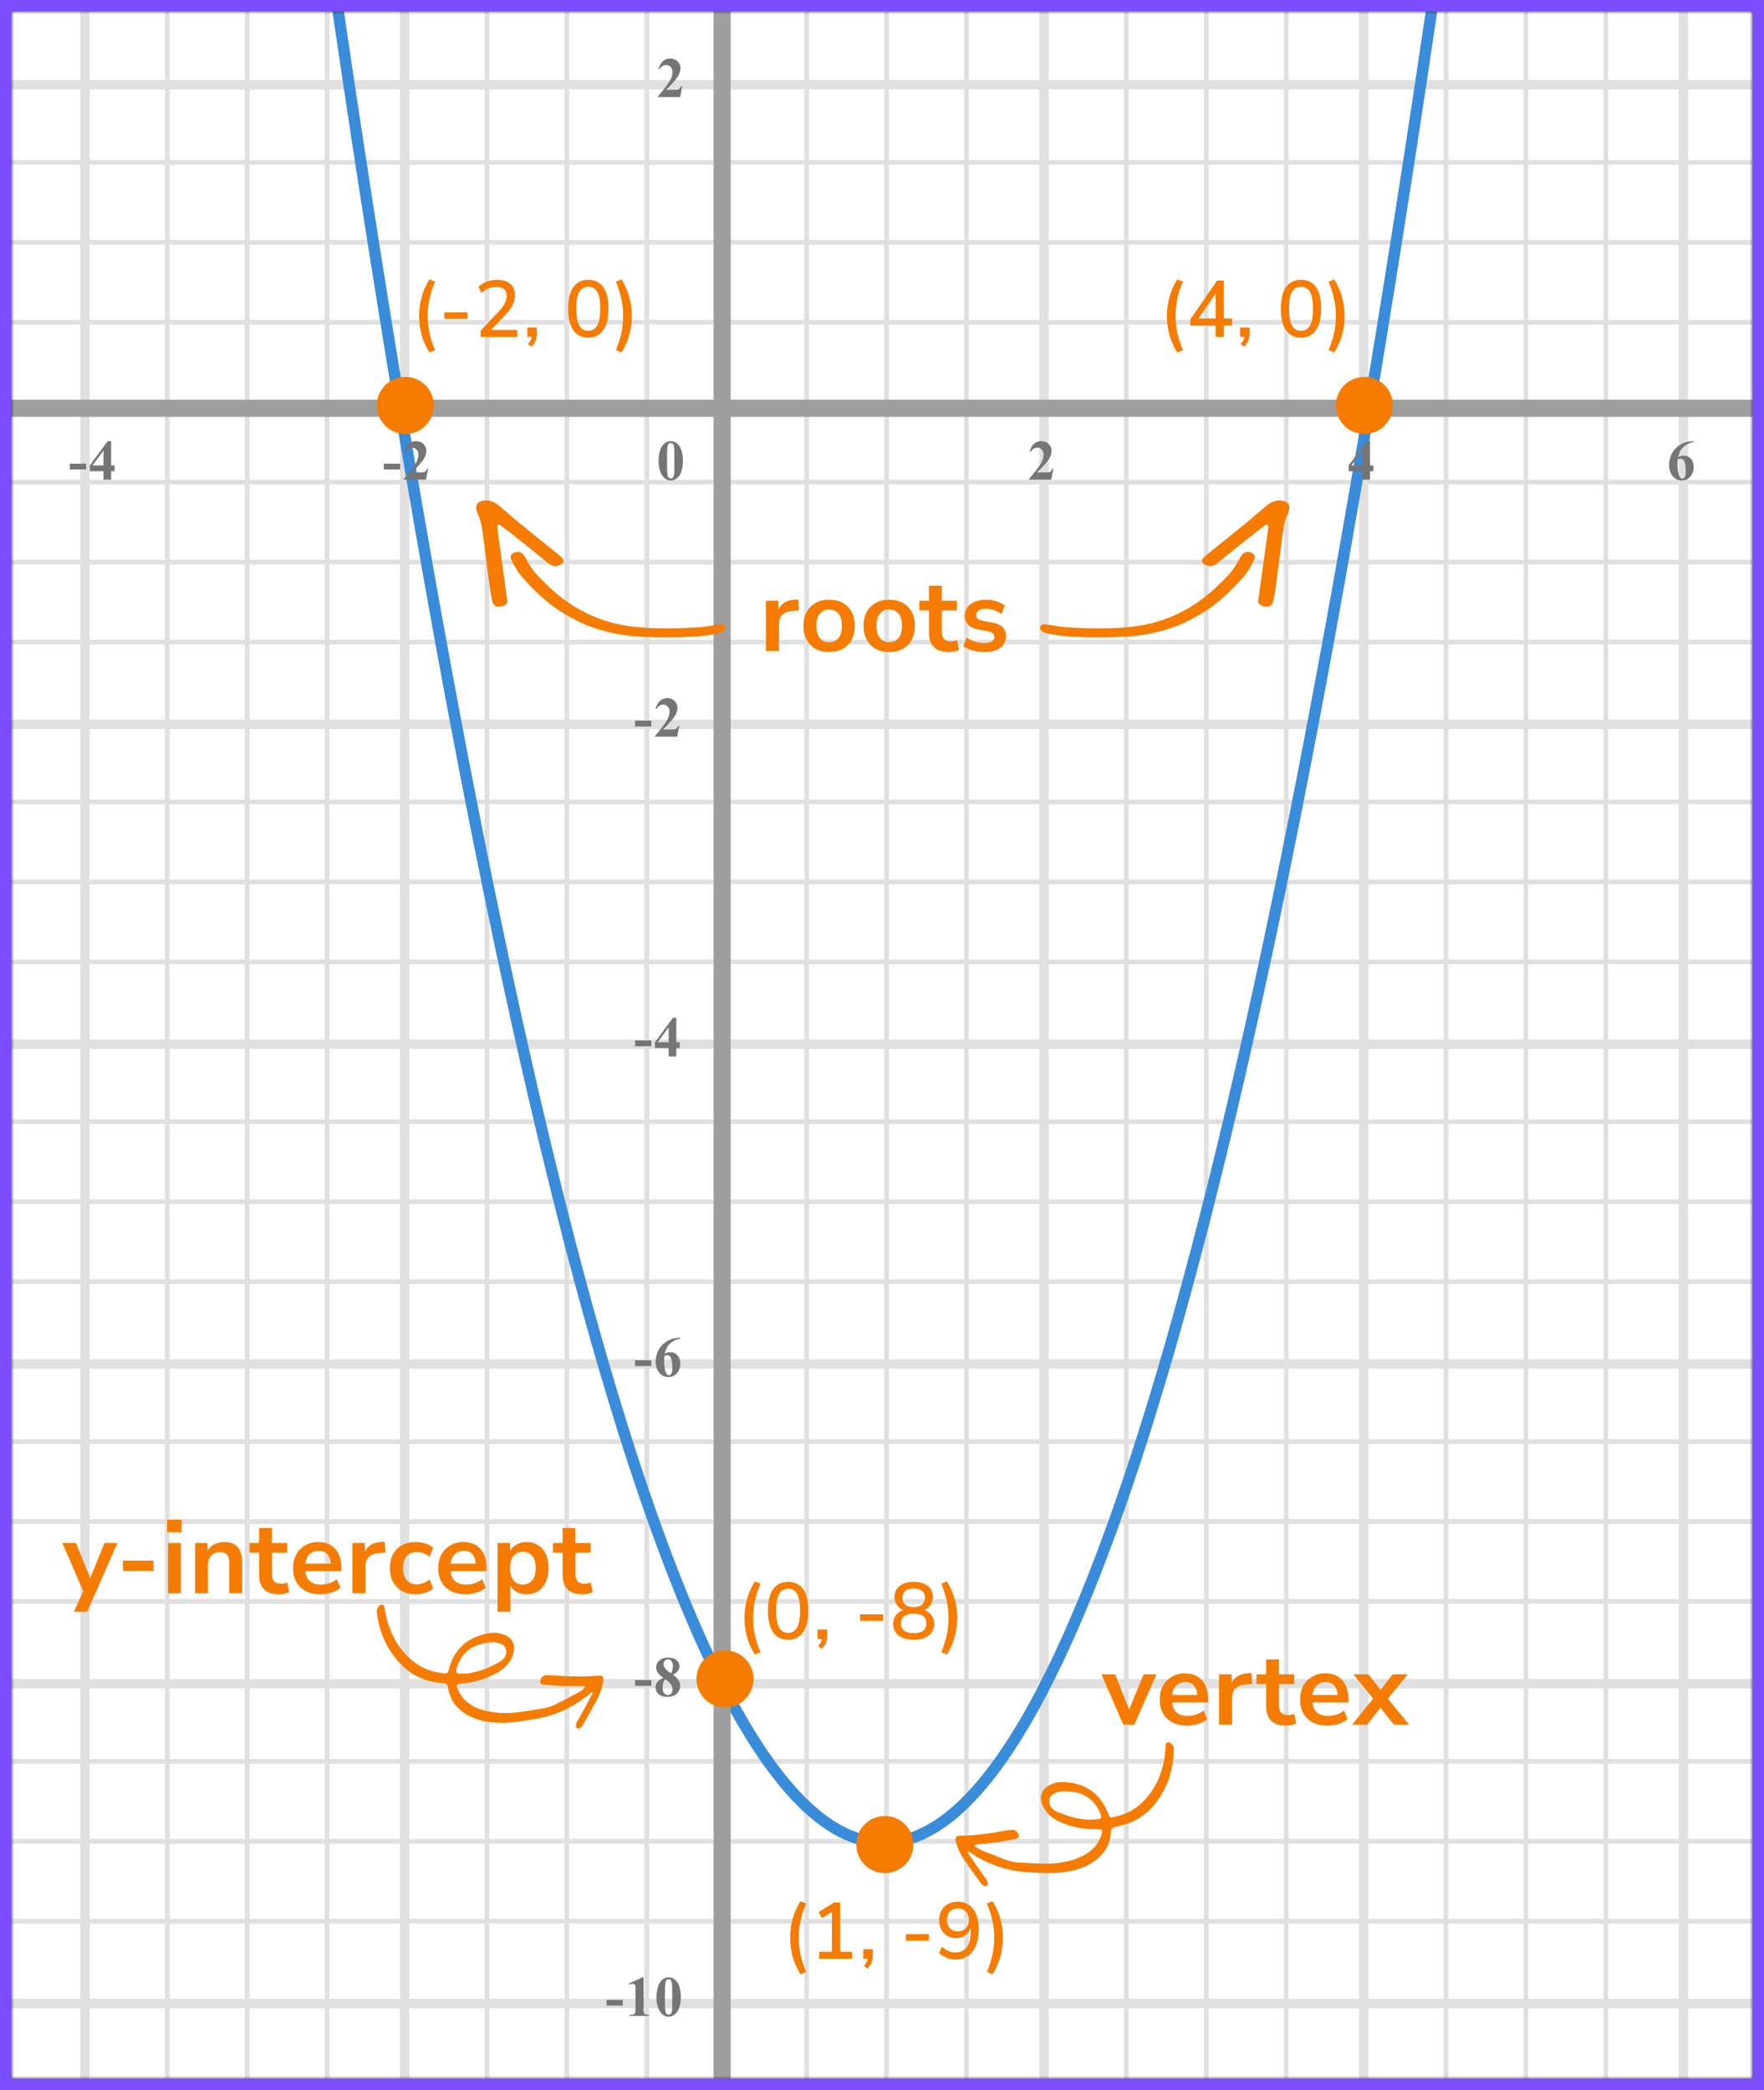 <?xml version="1.0" encoding="UTF-8"?> <svg xmlns="http://www.w3.org/2000/svg" width="309" height="366" viewBox="0 0 309 366" fill="none"><rect x="0" y="0" width="309" height="366" fill="#333333" stroke="none"/><mask id="mask0" maskUnits="userSpaceOnUse" x="2" y="2" width="305" height="362"><rect x="2" y="2" width="305" height="362" fill="#C4C4C4"></rect></mask><g mask="url(#mask0)"><mask id="mask1" maskUnits="userSpaceOnUse" x="-122" y="-119" width="500" height="494"><rect x="-122" y="-119" width="500" height="493.421" fill="white"></rect></mask><g mask="url(#mask1)"><rect x="-122" y="-119" width="501.645" height="493.421" fill="white"></rect><line x1="14.888" y1="374.421" x2="14.888" y2="-119" stroke="#E0E0E0" stroke-width="1.645"></line><line x1="29.299" y1="374.421" x2="29.299" y2="-119" stroke="#E0E0E0" stroke-width="0.822"></line><line x1="43.299" y1="374.421" x2="43.299" y2="-119" stroke="#E0E0E0" stroke-width="0.822"></line><line x1="57.299" y1="374.421" x2="57.299" y2="-119" stroke="#E0E0E0" stroke-width="0.822"></line><line x1="70.888" y1="374.421" x2="70.888" y2="-119" stroke="#E0E0E0" stroke-width="1.645"></line><line x1="85.299" y1="374.421" x2="85.299" y2="-119" stroke="#E0E0E0" stroke-width="0.822"></line><line x1="99.299" y1="374.421" x2="99.299" y2="-119" stroke="#E0E0E0" stroke-width="0.822"></line><line x1="113.299" y1="374.421" x2="113.299" y2="-119" stroke="#E0E0E0" stroke-width="0.822"></line><line x1="126.888" y1="374.421" x2="126.888" y2="-119" stroke="#E0E0E0" stroke-width="1.645"></line><line x1="141.299" y1="374.421" x2="141.299" y2="-119" stroke="#E0E0E0" stroke-width="0.822"></line><line x1="155.299" y1="374.421" x2="155.299" y2="-119" stroke="#E0E0E0" stroke-width="0.822"></line><line x1="169.299" y1="374.421" x2="169.299" y2="-119" stroke="#E0E0E0" stroke-width="0.822"></line><line x1="182.888" y1="374.421" x2="182.888" y2="-119" stroke="#E0E0E0" stroke-width="1.645"></line><line x1="197.299" y1="374.421" x2="197.299" y2="-119" stroke="#E0E0E0" stroke-width="0.822"></line><line x1="211.299" y1="374.421" x2="211.299" y2="-119" stroke="#E0E0E0" stroke-width="0.822"></line><line x1="225.299" y1="374.421" x2="225.299" y2="-119" stroke="#E0E0E0" stroke-width="0.822"></line><line x1="238.888" y1="374.421" x2="238.888" y2="-119" stroke="#E0E0E0" stroke-width="1.645"></line><line x1="253.299" y1="374.421" x2="253.299" y2="-119" stroke="#E0E0E0" stroke-width="0.822"></line><line x1="267.299" y1="374.421" x2="267.299" y2="-119" stroke="#E0E0E0" stroke-width="0.822"></line><line x1="281.299" y1="374.421" x2="281.299" y2="-119" stroke="#E0E0E0" stroke-width="0.822"></line><line x1="294.888" y1="374.421" x2="294.888" y2="-119" stroke="#E0E0E0" stroke-width="1.645"></line><line x1="381.29" y1="350.841" x2="-131.868" y2="350.841" stroke="#E0E0E0" stroke-width="1.64"></line><line x1="381.29" y1="336.433" x2="-131.868" y2="336.433" stroke="#E0E0E0" stroke-width="0.822"></line><line x1="381.29" y1="322.433" x2="-131.868" y2="322.433" stroke="#E0E0E0" stroke-width="0.822"></line><line x1="381.29" y1="308.433" x2="-131.868" y2="308.433" stroke="#E0E0E0" stroke-width="0.822"></line><line x1="381.29" y1="294.844" x2="-131.868" y2="294.844" stroke="#E0E0E0" stroke-width="1.645"></line><line x1="381.29" y1="280.433" x2="-131.868" y2="280.433" stroke="#E0E0E0" stroke-width="0.822"></line><line x1="381.29" y1="266.433" x2="-131.868" y2="266.433" stroke="#E0E0E0" stroke-width="0.822"></line><line x1="381.29" y1="252.433" x2="-131.868" y2="252.433" stroke="#E0E0E0" stroke-width="0.822"></line><line x1="381.29" y1="238.844" x2="-131.868" y2="238.844" stroke="#E0E0E0" stroke-width="1.645"></line><line x1="381.29" y1="224.433" x2="-131.868" y2="224.433" stroke="#E0E0E0" stroke-width="0.822"></line><line x1="381.29" y1="210.433" x2="-131.868" y2="210.433" stroke="#E0E0E0" stroke-width="0.822"></line><line x1="381.29" y1="196.433" x2="-131.868" y2="196.433" stroke="#E0E0E0" stroke-width="0.822"></line><line x1="381.29" y1="182.844" x2="-131.868" y2="182.844" stroke="#E0E0E0" stroke-width="1.645"></line><line x1="381.29" y1="168.433" x2="-131.868" y2="168.433" stroke="#E0E0E0" stroke-width="0.822"></line><line x1="381.29" y1="154.433" x2="-131.868" y2="154.433" stroke="#E0E0E0" stroke-width="0.822"></line><line x1="381.29" y1="140.433" x2="-131.868" y2="140.433" stroke="#E0E0E0" stroke-width="0.822"></line><line x1="381.29" y1="126.844" x2="-131.868" y2="126.844" stroke="#E0E0E0" stroke-width="1.645"></line><line x1="381.29" y1="112.433" x2="-131.868" y2="112.433" stroke="#E0E0E0" stroke-width="0.822"></line><line x1="381.29" y1="98.433" x2="-131.868" y2="98.433" stroke="#E0E0E0" stroke-width="0.822"></line><line x1="381.29" y1="84.433" x2="-131.868" y2="84.433" stroke="#E0E0E0" stroke-width="0.822"></line><line x1="381.29" y1="70.844" x2="-131.868" y2="70.844" stroke="#E0E0E0" stroke-width="1.645"></line><line x1="381.29" y1="56.433" x2="-131.868" y2="56.433" stroke="#E0E0E0" stroke-width="0.822"></line><line x1="381.29" y1="42.433" x2="-131.868" y2="42.433" stroke="#E0E0E0" stroke-width="0.822"></line><line x1="381.29" y1="28.433" x2="-131.868" y2="28.433" stroke="#E0E0E0" stroke-width="0.822"></line><line x1="381.29" y1="14.844" x2="-131.868" y2="14.844" stroke="#E0E0E0" stroke-width="1.645"></line></g><path d="M58 -6.5C124 449 190.5 415.5 252 -6.5" stroke="#398CDA" stroke-width="2"></path><line x1="126.5" y1="-80" x2="126.5" y2="369" stroke="#9E9E9E" stroke-width="3"></line><line x1="-67" y1="71.5" x2="312" y2="71.5" stroke="#9E9E9E" stroke-width="3"></line></g><path d="M119.634 80.689C119.634 81.35 119.541 81.967 119.355 82.54C119.245 82.892 119.095 83.18 118.906 83.404C118.721 83.629 118.509 83.808 118.271 83.941C118.034 84.072 117.775 84.137 117.495 84.137C117.176 84.137 116.888 84.055 116.631 83.893C116.374 83.73 116.146 83.497 115.947 83.194C115.804 82.973 115.679 82.678 115.571 82.311C115.431 81.812 115.361 81.298 115.361 80.768C115.361 80.048 115.462 79.387 115.664 78.785C115.83 78.287 116.082 77.906 116.421 77.643C116.759 77.376 117.118 77.242 117.495 77.242C117.879 77.242 118.237 77.374 118.569 77.638C118.905 77.898 119.15 78.25 119.307 78.692C119.525 79.301 119.634 79.967 119.634 80.689ZM118.13 80.68C118.13 79.521 118.123 78.845 118.11 78.653C118.078 78.201 118 77.895 117.876 77.735C117.795 77.631 117.663 77.579 117.48 77.579C117.34 77.579 117.23 77.618 117.148 77.696C117.028 77.81 116.947 78.012 116.904 78.302C116.862 78.588 116.841 79.592 116.841 81.314C116.841 82.252 116.873 82.88 116.938 83.199C116.987 83.43 117.057 83.585 117.148 83.663C117.24 83.741 117.36 83.78 117.51 83.78C117.673 83.78 117.795 83.728 117.876 83.624C118.013 83.442 118.091 83.16 118.11 82.779L118.13 80.68Z" fill="#757575"></path><path d="M114.091 239.208H111.244V238.197H114.091V239.208ZM119.177 234.242V234.379C118.588 234.529 118.115 234.722 117.756 234.96C117.402 235.194 117.12 235.481 116.912 235.819C116.707 236.155 116.547 236.571 116.433 237.069C116.576 236.972 116.695 236.908 116.79 236.879C117.001 236.814 117.214 236.781 117.429 236.781C117.924 236.781 118.336 236.962 118.665 237.323C118.997 237.681 119.163 238.171 119.163 238.793C119.163 239.229 119.073 239.63 118.894 239.994C118.715 240.359 118.461 240.64 118.132 240.839C117.804 241.037 117.452 241.137 117.078 241.137C116.671 241.137 116.295 241.026 115.95 240.805C115.605 240.58 115.335 240.253 115.139 239.823C114.947 239.394 114.851 238.926 114.851 238.422C114.851 237.68 115.029 236.99 115.383 236.352C115.741 235.71 116.248 235.201 116.902 234.823C117.56 234.442 118.318 234.249 119.177 234.242ZM116.37 237.465C116.344 237.914 116.331 238.243 116.331 238.451C116.331 238.9 116.373 239.335 116.458 239.755C116.546 240.175 116.664 240.469 116.814 240.639C116.921 240.759 117.048 240.819 117.195 240.819C117.345 240.819 117.478 240.733 117.595 240.561C117.713 240.385 117.771 240.03 117.771 239.496C117.771 238.598 117.662 237.978 117.444 237.636C117.304 237.414 117.115 237.304 116.878 237.304C116.747 237.304 116.578 237.357 116.37 237.465Z" fill="#757575"></path><path d="M114.091 295.208H111.244V294.197H114.091V295.208ZM117.888 293.26C118.354 293.602 118.676 293.921 118.855 294.217C119.037 294.51 119.129 294.847 119.129 295.228C119.129 295.761 118.927 296.214 118.523 296.585C118.123 296.953 117.577 297.137 116.887 297.137C116.233 297.137 115.727 296.976 115.369 296.653C115.011 296.331 114.832 295.937 114.832 295.472C114.832 295.117 114.934 294.806 115.139 294.539C115.348 294.272 115.693 294.028 116.174 293.807C115.65 293.406 115.313 293.079 115.164 292.825C115.017 292.571 114.944 292.277 114.944 291.941C114.944 291.499 115.131 291.11 115.505 290.774C115.883 290.436 116.399 290.267 117.053 290.267C117.685 290.267 118.17 290.416 118.508 290.716C118.85 291.012 119.021 291.368 119.021 291.785C119.021 292.098 118.928 292.374 118.743 292.615C118.56 292.853 118.276 293.068 117.888 293.26ZM117.517 293.011C117.638 292.848 117.727 292.666 117.786 292.464C117.844 292.262 117.874 292.041 117.874 291.8C117.874 291.377 117.782 291.053 117.6 290.828C117.463 290.656 117.275 290.569 117.034 290.569C116.816 290.569 116.63 290.649 116.477 290.809C116.324 290.965 116.248 291.16 116.248 291.395C116.248 291.632 116.332 291.88 116.502 292.137C116.674 292.391 117.013 292.682 117.517 293.011ZM116.541 294.041C116.44 294.132 116.368 294.215 116.326 294.29C116.261 294.404 116.202 294.57 116.15 294.788C116.098 295.006 116.072 295.234 116.072 295.472C116.072 295.778 116.111 296.035 116.189 296.243C116.267 296.448 116.378 296.596 116.521 296.688C116.668 296.779 116.817 296.824 116.97 296.824C117.208 296.824 117.408 296.738 117.571 296.565C117.734 296.39 117.815 296.15 117.815 295.848C117.815 295.216 117.39 294.614 116.541 294.041Z" fill="#757575"></path><path d="M109.091 351.208H106.244V350.197H109.091V351.208ZM112.737 346.242V351.657C112.737 352.064 112.755 352.325 112.791 352.438C112.826 352.549 112.901 352.64 113.015 352.712C113.129 352.784 113.311 352.819 113.562 352.819H113.713V353H110.227V352.819H110.403C110.686 352.819 110.888 352.787 111.008 352.722C111.129 352.657 111.21 352.567 111.253 352.453C111.295 352.339 111.316 352.074 111.316 351.657V348.225C111.316 347.919 111.301 347.728 111.272 347.653C111.243 347.575 111.187 347.51 111.106 347.458C111.028 347.403 110.937 347.375 110.833 347.375C110.667 347.375 110.465 347.427 110.227 347.531L110.139 347.355L112.576 346.242H112.737ZM119.264 349.689C119.264 350.35 119.171 350.967 118.986 351.54C118.875 351.892 118.725 352.18 118.536 352.404C118.351 352.629 118.139 352.808 117.902 352.941C117.664 353.072 117.405 353.137 117.125 353.137C116.806 353.137 116.518 353.055 116.261 352.893C116.004 352.73 115.776 352.497 115.577 352.194C115.434 351.973 115.309 351.678 115.201 351.311C115.061 350.812 114.991 350.298 114.991 349.768C114.991 349.048 115.092 348.387 115.294 347.785C115.46 347.287 115.712 346.906 116.051 346.643C116.39 346.376 116.748 346.242 117.125 346.242C117.509 346.242 117.867 346.374 118.199 346.638C118.535 346.898 118.78 347.25 118.937 347.692C119.155 348.301 119.264 348.967 119.264 349.689ZM117.76 349.68C117.76 348.521 117.753 347.845 117.74 347.653C117.708 347.201 117.63 346.895 117.506 346.735C117.425 346.631 117.293 346.579 117.111 346.579C116.971 346.579 116.86 346.618 116.779 346.696C116.658 346.81 116.577 347.012 116.534 347.302C116.492 347.588 116.471 348.592 116.471 350.314C116.471 351.252 116.503 351.88 116.569 352.199C116.617 352.43 116.687 352.585 116.779 352.663C116.87 352.741 116.99 352.78 117.14 352.78C117.303 352.78 117.425 352.728 117.506 352.624C117.643 352.442 117.721 352.16 117.74 351.779L117.76 349.68Z" fill="#757575"></path><path d="M114.091 183.208H111.244V182.197H114.091V183.208ZM114.729 182.505L117.874 178.242H118.469V182.505H119.075V183.516H118.469V185H117.127V183.516H114.729V182.505ZM115.203 182.505H117.127V179.893L115.203 182.505Z" fill="#757575"></path><path d="M114.091 127.208H111.244V126.197H114.091V127.208ZM118.621 129H114.724V128.893C115.919 127.47 116.643 126.513 116.897 126.021C117.154 125.53 117.283 125.05 117.283 124.581C117.283 124.239 117.177 123.956 116.965 123.731C116.754 123.504 116.495 123.39 116.189 123.39C115.688 123.39 115.299 123.64 115.022 124.142L114.841 124.078C115.017 123.453 115.284 122.991 115.642 122.691C116 122.392 116.414 122.242 116.882 122.242C117.218 122.242 117.524 122.32 117.8 122.477C118.077 122.633 118.294 122.848 118.45 123.121C118.606 123.391 118.684 123.645 118.684 123.883C118.684 124.316 118.564 124.755 118.323 125.201C117.994 125.803 117.276 126.643 116.17 127.721H117.6C117.952 127.721 118.18 127.706 118.284 127.677C118.391 127.647 118.479 127.599 118.547 127.53C118.616 127.459 118.705 127.311 118.816 127.086H118.992L118.621 129Z" fill="#757575"></path><path d="M119.141 17H115.244V16.893C116.439 15.47 117.163 14.513 117.417 14.021C117.674 13.53 117.803 13.05 117.803 12.581C117.803 12.239 117.697 11.956 117.485 11.731C117.274 11.504 117.015 11.39 116.709 11.39C116.208 11.39 115.819 11.64 115.542 12.142L115.361 12.078C115.537 11.453 115.804 10.991 116.162 10.691C116.52 10.392 116.934 10.242 117.402 10.242C117.738 10.242 118.044 10.32 118.32 10.477C118.597 10.633 118.813 10.848 118.97 11.121C119.126 11.391 119.204 11.645 119.204 11.883C119.204 12.316 119.084 12.755 118.843 13.201C118.514 13.803 117.796 14.643 116.689 15.721H118.12C118.472 15.721 118.7 15.706 118.804 15.677C118.911 15.648 118.999 15.599 119.067 15.53C119.136 15.459 119.225 15.31 119.336 15.086H119.512L119.141 17Z" fill="#757575"></path><path d="M184.141 84H180.244V83.893C181.439 82.47 182.163 81.513 182.417 81.022C182.674 80.53 182.803 80.05 182.803 79.581C182.803 79.239 182.697 78.956 182.485 78.731C182.274 78.504 182.015 78.39 181.709 78.39C181.208 78.39 180.819 78.64 180.542 79.142L180.361 79.078C180.537 78.453 180.804 77.991 181.162 77.691C181.52 77.392 181.934 77.242 182.402 77.242C182.738 77.242 183.044 77.32 183.32 77.477C183.597 77.633 183.813 77.848 183.97 78.121C184.126 78.391 184.204 78.645 184.204 78.883C184.204 79.316 184.084 79.755 183.843 80.201C183.514 80.803 182.796 81.643 181.689 82.721H183.12C183.472 82.721 183.7 82.706 183.804 82.677C183.911 82.647 183.999 82.599 184.067 82.53C184.136 82.459 184.225 82.311 184.336 82.086H184.512L184.141 84Z" fill="#757575"></path><path d="M236.249 81.505L239.394 77.242H239.989V81.505H240.595V82.516H239.989V84H238.646V82.516H236.249V81.505ZM236.723 81.505H238.646V78.893L236.723 81.505Z" fill="#757575"></path><path d="M296.697 77.242V77.379C296.108 77.529 295.634 77.722 295.276 77.96C294.922 78.194 294.64 78.481 294.432 78.819C294.227 79.155 294.067 79.571 293.953 80.069C294.096 79.972 294.215 79.908 294.31 79.879C294.521 79.814 294.734 79.781 294.949 79.781C295.444 79.781 295.856 79.962 296.185 80.323C296.517 80.681 296.683 81.171 296.683 81.793C296.683 82.229 296.593 82.63 296.414 82.994C296.235 83.359 295.981 83.64 295.652 83.839C295.324 84.037 294.972 84.137 294.598 84.137C294.191 84.137 293.815 84.026 293.47 83.805C293.125 83.58 292.854 83.253 292.659 82.823C292.467 82.394 292.371 81.926 292.371 81.422C292.371 80.68 292.549 79.99 292.903 79.352C293.261 78.71 293.768 78.201 294.422 77.823C295.079 77.442 295.838 77.249 296.697 77.242ZM293.89 80.465C293.864 80.914 293.851 81.243 293.851 81.451C293.851 81.9 293.893 82.335 293.978 82.755C294.065 83.175 294.184 83.469 294.334 83.639C294.441 83.759 294.568 83.819 294.715 83.819C294.865 83.819 294.998 83.733 295.115 83.561C295.232 83.385 295.291 83.03 295.291 82.496C295.291 81.598 295.182 80.978 294.964 80.636C294.824 80.414 294.635 80.304 294.397 80.304C294.267 80.304 294.098 80.357 293.89 80.465Z" fill="#757575"></path><path d="M70.091 82.208H67.244V81.197H70.091V82.208ZM74.621 84H70.724V83.893C71.919 82.47 72.643 81.513 72.897 81.022C73.154 80.53 73.283 80.05 73.283 79.581C73.283 79.239 73.177 78.956 72.965 78.731C72.754 78.504 72.495 78.39 72.189 78.39C71.688 78.39 71.299 78.64 71.022 79.142L70.841 79.078C71.017 78.453 71.284 77.991 71.642 77.691C72 77.392 72.414 77.242 72.882 77.242C73.218 77.242 73.524 77.32 73.8 77.477C74.077 77.633 74.294 77.848 74.45 78.121C74.606 78.391 74.684 78.645 74.684 78.883C74.684 79.316 74.564 79.755 74.323 80.201C73.994 80.803 73.276 81.643 72.169 82.721H73.6C73.952 82.721 74.18 82.706 74.284 82.677C74.391 82.647 74.479 82.599 74.547 82.53C74.616 82.459 74.705 82.311 74.816 82.086H74.992L74.621 84Z" fill="#757575"></path><path d="M15.091 82.208H12.244V81.197H15.091V82.208ZM15.729 81.505L18.874 77.242H19.469V81.505H20.075V82.516H19.469V84H18.127V82.516H15.729V81.505ZM16.203 81.505H18.127V78.893L16.203 81.505Z" fill="#757575"></path><path d="M75.22 61.716C74.585 60.68 74.123 59.635 73.834 58.58C73.554 57.516 73.414 56.429 73.414 55.318C73.414 54.207 73.554 53.125 73.834 52.07C74.123 51.006 74.585 49.956 75.22 48.92L76.214 49.312C75.766 50.367 75.439 51.375 75.234 52.336C75.029 53.297 74.926 54.291 74.926 55.318C74.926 56.335 75.029 57.329 75.234 58.3C75.439 59.261 75.766 60.269 76.214 61.324L75.22 61.716ZM77.833 55.836V54.688H81.865V55.836H77.833ZM84.195 59V57.922L87.485 54.394C87.942 53.899 88.269 53.451 88.465 53.05C88.67 52.649 88.773 52.243 88.773 51.832C88.773 50.768 88.148 50.236 86.897 50.236C85.945 50.236 85.091 50.595 84.335 51.314L83.817 50.208C84.19 49.844 84.666 49.555 85.245 49.34C85.824 49.116 86.426 49.004 87.051 49.004C88.068 49.004 88.848 49.237 89.389 49.704C89.94 50.171 90.215 50.838 90.215 51.706C90.215 52.294 90.07 52.868 89.781 53.428C89.501 53.988 89.058 54.585 88.451 55.22L86.015 57.782H90.607V59H84.195ZM93.09 60.722L92.474 60.246C92.688 60.013 92.847 59.798 92.95 59.602C93.052 59.406 93.118 59.205 93.146 59H92.376V57.334H94.042V58.468C94.042 58.897 93.972 59.289 93.832 59.644C93.692 60.008 93.444 60.367 93.09 60.722ZM103.05 59.126C101.902 59.126 101.024 58.692 100.418 57.824C99.82 56.947 99.522 55.691 99.522 54.058C99.522 52.397 99.82 51.141 100.418 50.292C101.024 49.433 101.902 49.004 103.05 49.004C104.207 49.004 105.084 49.433 105.682 50.292C106.279 51.141 106.578 52.392 106.578 54.044C106.578 55.687 106.274 56.947 105.668 57.824C105.07 58.692 104.198 59.126 103.05 59.126ZM103.05 57.922C103.759 57.922 104.286 57.609 104.632 56.984C104.977 56.359 105.15 55.379 105.15 54.044C105.15 52.709 104.977 51.739 104.632 51.132C104.296 50.516 103.768 50.208 103.05 50.208C102.34 50.208 101.813 50.516 101.468 51.132C101.122 51.748 100.95 52.719 100.95 54.044C100.95 55.379 101.122 56.359 101.468 56.984C101.813 57.609 102.34 57.922 103.05 57.922ZM108.878 61.716L107.884 61.324C108.323 60.251 108.645 59.233 108.85 58.272C109.055 57.311 109.158 56.326 109.158 55.318C109.158 54.31 109.055 53.325 108.85 52.364C108.645 51.403 108.323 50.385 107.884 49.312L108.878 48.92C109.513 49.965 109.97 51.02 110.25 52.084C110.539 53.139 110.684 54.217 110.684 55.318C110.684 56.429 110.539 57.516 110.25 58.58C109.97 59.635 109.513 60.68 108.878 61.716Z" fill="#F57C00"></path><path d="M206.22 61.716C205.585 60.68 205.123 59.635 204.834 58.58C204.554 57.516 204.414 56.429 204.414 55.318C204.414 54.207 204.554 53.125 204.834 52.07C205.123 51.006 205.585 49.956 206.22 48.92L207.214 49.312C206.766 50.367 206.439 51.375 206.234 52.336C206.029 53.297 205.926 54.291 205.926 55.318C205.926 56.335 206.029 57.329 206.234 58.3C206.439 59.261 206.766 60.269 207.214 61.324L206.22 61.716ZM212.949 59V56.998H208.511V55.92L213.201 49.13H214.391V55.78H215.833V56.998H214.391V59H212.949ZM212.949 55.78V51.398L209.953 55.78H212.949ZM217.938 60.722L217.322 60.246C217.536 60.013 217.695 59.798 217.798 59.602C217.9 59.406 217.966 59.205 217.994 59H217.224V57.334H218.89V58.468C218.89 58.897 218.82 59.289 218.68 59.644C218.54 60.008 218.292 60.367 217.938 60.722ZM227.898 59.126C226.75 59.126 225.872 58.692 225.266 57.824C224.668 56.947 224.37 55.691 224.37 54.058C224.37 52.397 224.668 51.141 225.266 50.292C225.872 49.433 226.75 49.004 227.898 49.004C229.055 49.004 229.932 49.433 230.53 50.292C231.127 51.141 231.426 52.392 231.426 54.044C231.426 55.687 231.122 56.947 230.516 57.824C229.918 58.692 229.046 59.126 227.898 59.126ZM227.898 57.922C228.607 57.922 229.134 57.609 229.48 56.984C229.825 56.359 229.998 55.379 229.998 54.044C229.998 52.709 229.825 51.739 229.48 51.132C229.144 50.516 228.616 50.208 227.898 50.208C227.188 50.208 226.661 50.516 226.316 51.132C225.97 51.748 225.798 52.719 225.798 54.044C225.798 55.379 225.97 56.359 226.316 56.984C226.661 57.609 227.188 57.922 227.898 57.922ZM233.726 61.716L232.732 61.324C233.171 60.251 233.493 59.233 233.698 58.272C233.904 57.311 234.006 56.326 234.006 55.318C234.006 54.31 233.904 53.325 233.698 52.364C233.493 51.403 233.171 50.385 232.732 49.312L233.726 48.92C234.361 49.965 234.818 51.02 235.098 52.084C235.388 53.139 235.532 54.217 235.532 55.318C235.532 56.429 235.388 57.516 235.098 58.58C234.818 59.635 234.361 60.68 233.726 61.716Z" fill="#F57C00"></path><path d="M132.22 289.716C131.585 288.68 131.123 287.635 130.834 286.58C130.554 285.516 130.414 284.429 130.414 283.318C130.414 282.207 130.554 281.125 130.834 280.07C131.123 279.006 131.585 277.956 132.22 276.92L133.214 277.312C132.766 278.367 132.439 279.375 132.234 280.336C132.029 281.297 131.926 282.291 131.926 283.318C131.926 284.335 132.029 285.329 132.234 286.3C132.439 287.261 132.766 288.269 133.214 289.324L132.22 289.716ZM138.053 287.126C136.905 287.126 136.028 286.692 135.421 285.824C134.824 284.947 134.525 283.691 134.525 282.058C134.525 280.397 134.824 279.141 135.421 278.292C136.028 277.433 136.905 277.004 138.053 277.004C139.21 277.004 140.088 277.433 140.685 278.292C141.282 279.141 141.581 280.392 141.581 282.044C141.581 283.687 141.278 284.947 140.671 285.824C140.074 286.692 139.201 287.126 138.053 287.126ZM138.053 285.922C138.762 285.922 139.29 285.609 139.635 284.984C139.98 284.359 140.153 283.379 140.153 282.044C140.153 280.709 139.98 279.739 139.635 279.132C139.299 278.516 138.772 278.208 138.053 278.208C137.344 278.208 136.816 278.516 136.471 279.132C136.126 279.748 135.953 280.719 135.953 282.044C135.953 283.379 136.126 284.359 136.471 284.984C136.816 285.609 137.344 285.922 138.053 285.922ZM143.938 288.722L143.322 288.246C143.536 288.013 143.695 287.798 143.798 287.602C143.9 287.406 143.966 287.205 143.994 287H143.224V285.334H144.89V286.468C144.89 286.897 144.82 287.289 144.68 287.644C144.54 288.008 144.292 288.367 143.938 288.722ZM150.678 283.836V282.688H154.71V283.836H150.678ZM160.05 287.126C158.92 287.126 158.038 286.883 157.404 286.398C156.778 285.913 156.466 285.236 156.466 284.368C156.466 283.761 156.624 283.248 156.942 282.828C157.268 282.399 157.693 282.105 158.216 281.946C157.749 281.75 157.38 281.451 157.11 281.05C156.839 280.639 156.704 280.168 156.704 279.636C156.704 278.815 157.007 278.171 157.614 277.704C158.22 277.237 159.032 277.004 160.05 277.004C161.076 277.004 161.893 277.237 162.5 277.704C163.106 278.171 163.41 278.815 163.41 279.636C163.41 280.168 163.27 280.639 162.99 281.05C162.719 281.461 162.35 281.759 161.884 281.946C162.416 282.105 162.84 282.399 163.158 282.828C163.475 283.248 163.634 283.761 163.634 284.368C163.634 285.236 163.316 285.913 162.682 286.398C162.056 286.883 161.179 287.126 160.05 287.126ZM160.05 281.428C160.675 281.428 161.16 281.283 161.506 280.994C161.86 280.695 162.038 280.289 162.038 279.776C162.038 279.272 161.86 278.875 161.506 278.586C161.16 278.297 160.675 278.152 160.05 278.152C159.424 278.152 158.939 278.297 158.594 278.586C158.248 278.875 158.076 279.272 158.076 279.776C158.076 280.289 158.248 280.695 158.594 280.994C158.939 281.283 159.424 281.428 160.05 281.428ZM160.05 285.978C161.534 285.978 162.276 285.409 162.276 284.27C162.276 283.141 161.534 282.576 160.05 282.576C159.322 282.576 158.766 282.716 158.384 282.996C158.01 283.276 157.824 283.701 157.824 284.27C157.824 285.409 158.566 285.978 160.05 285.978ZM165.878 289.716L164.884 289.324C165.323 288.251 165.645 287.233 165.85 286.272C166.055 285.311 166.158 284.326 166.158 283.318C166.158 282.31 166.055 281.325 165.85 280.364C165.645 279.403 165.323 278.385 164.884 277.312L165.878 276.92C166.513 277.965 166.97 279.02 167.25 280.084C167.539 281.139 167.684 282.217 167.684 283.318C167.684 284.429 167.539 285.516 167.25 286.58C166.97 287.635 166.513 288.68 165.878 289.716Z" fill="#F57C00"></path><path d="M140.22 345.716C139.585 344.68 139.123 343.635 138.834 342.58C138.554 341.516 138.414 340.429 138.414 339.318C138.414 338.207 138.554 337.125 138.834 336.07C139.123 335.006 139.585 333.956 140.22 332.92L141.214 333.312C140.766 334.367 140.439 335.375 140.234 336.336C140.029 337.297 139.926 338.291 139.926 339.318C139.926 340.335 140.029 341.329 140.234 342.3C140.439 343.261 140.766 344.269 141.214 345.324L140.22 345.716ZM143.491 343V341.782H145.731V334.81L143.981 335.902L143.393 334.824L146.151 333.13H147.173V341.782H149.273V343H143.491ZM151.938 344.722L151.322 344.246C151.536 344.013 151.695 343.798 151.798 343.602C151.9 343.406 151.966 343.205 151.994 343H151.224V341.334H152.89V342.468C152.89 342.897 152.82 343.289 152.68 343.644C152.54 344.008 152.292 344.367 151.938 344.722ZM158.678 339.836V338.688H162.71V339.836H158.678ZM167.336 343.126C166.822 343.126 166.309 343.023 165.796 342.818C165.292 342.613 164.862 342.333 164.508 341.978L165.012 340.872C165.357 341.208 165.73 341.465 166.132 341.642C166.533 341.81 166.939 341.894 167.35 341.894C168.227 341.894 168.894 341.581 169.352 340.956C169.818 340.321 170.052 339.379 170.052 338.128V337.554C169.865 338.123 169.538 338.571 169.072 338.898C168.614 339.225 168.078 339.388 167.462 339.388C166.892 339.388 166.384 339.253 165.936 338.982C165.488 338.711 165.138 338.343 164.886 337.876C164.634 337.4 164.508 336.859 164.508 336.252C164.508 335.617 164.643 335.057 164.914 334.572C165.184 334.077 165.558 333.695 166.034 333.424C166.519 333.144 167.074 333.004 167.7 333.004C168.894 333.004 169.814 333.429 170.458 334.278C171.111 335.127 171.438 336.317 171.438 337.848C171.438 339.537 171.074 340.839 170.346 341.754C169.627 342.669 168.624 343.126 167.336 343.126ZM167.798 338.198C168.367 338.198 168.829 338.016 169.184 337.652C169.538 337.279 169.716 336.793 169.716 336.196C169.716 335.599 169.538 335.113 169.184 334.74C168.829 334.357 168.367 334.166 167.798 334.166C167.228 334.166 166.766 334.357 166.412 334.74C166.057 335.113 165.88 335.599 165.88 336.196C165.88 336.793 166.057 337.279 166.412 337.652C166.766 338.016 167.228 338.198 167.798 338.198ZM173.878 345.716L172.884 345.324C173.323 344.251 173.645 343.233 173.85 342.272C174.055 341.311 174.158 340.326 174.158 339.318C174.158 338.31 174.055 337.325 173.85 336.364C173.645 335.403 173.323 334.385 172.884 333.312L173.878 332.92C174.513 333.965 174.97 335.02 175.25 336.084C175.539 337.139 175.684 338.217 175.684 339.318C175.684 340.429 175.539 341.516 175.25 342.58C174.97 343.635 174.513 344.68 173.878 345.716Z" fill="#F57C00"></path><circle cx="155" cy="323" r="5" fill="#F57C00"></circle><circle cx="127" cy="294" r="5" fill="#F57C00"></circle><circle cx="71" cy="71" r="5" fill="#F57C00"></circle><circle cx="239" cy="71" r="5" fill="#F57C00"></circle><rect x="1" y="1" width="307" height="364" stroke="#7C4DFF" stroke-width="2"></rect><path fill-rule="evenodd" clip-rule="evenodd" d="M224.963 87.753C224.308 87.569 223.664 87.599 223.029 87.842C222.441 88.049 221.979 88.444 221.519 88.836C221.43 88.912 221.34 88.989 221.25 89.063C220.812 89.427 220.38 89.799 219.949 90.172C219.436 90.616 218.922 91.059 218.396 91.488C217.037 92.594 215.672 93.693 214.306 94.791C213.418 95.506 212.531 96.22 211.645 96.936C211.339 97.184 211.05 97.453 210.772 97.732C210.414 98.092 210.551 98.625 211.034 98.864C211.815 99.249 212.515 99.222 213.223 98.638C215.149 97.046 217.099 95.486 219.054 93.93C219.913 93.246 220.799 92.597 221.684 91.948L221.727 91.916C221.795 91.866 221.94 91.905 222.053 91.935C222.063 91.938 222.073 91.941 222.083 91.943C222.116 91.951 222.138 92.06 222.139 92.124C222.139 92.155 222.14 92.186 222.141 92.217C222.144 92.383 222.147 92.55 222.125 92.713C221.606 96.492 221.084 100.269 220.561 104.047C220.543 104.177 220.522 104.306 220.501 104.435C220.458 104.696 220.415 104.956 220.4 105.218C220.379 105.576 220.587 105.839 220.897 106.002C221.069 106.092 221.259 106.167 221.449 106.203C222.343 106.37 222.872 106.055 223.05 105.191C223.249 104.225 223.417 103.252 223.547 102.275C223.875 99.814 224.186 97.35 224.496 94.886C224.539 94.544 224.582 94.203 224.625 93.862C224.79 92.554 224.979 91.256 225.555 90.045C225.694 89.754 225.763 89.422 225.827 89.102C225.952 88.478 225.585 87.927 224.963 87.753ZM197.258 111.483C200.236 111.31 203.128 110.739 205.921 109.691C207.059 109.297 208.114 108.731 209.169 108.164C209.274 108.108 209.379 108.052 209.484 107.996C212.785 106.23 215.463 103.719 217.901 100.932C218.684 100.037 219.239 98.979 219.735 97.899C219.942 97.449 219.712 96.983 219.222 96.794C218.495 96.514 217.854 96.67 217.476 97.248C217.312 97.499 217.168 97.763 217.025 98.027C216.98 98.111 216.934 98.194 216.888 98.277C216.245 99.436 215.455 100.483 214.498 101.402C214.254 101.637 214.013 101.875 213.772 102.112C213.216 102.661 212.661 103.209 212.068 103.714C207.998 107.185 203.307 109.255 197.973 109.781C194.1 110.162 190.219 110.082 186.343 109.792C185.784 109.75 185.229 109.656 184.674 109.563C184.385 109.514 184.095 109.465 183.805 109.424C183.753 109.416 183.701 109.408 183.649 109.401C183.376 109.36 183.101 109.319 182.828 109.322C182.56 109.326 182.32 109.455 182.237 109.749C182.16 110.025 182.21 110.298 182.438 110.46C182.698 110.645 182.992 110.841 183.296 110.895C183.448 110.923 183.601 110.951 183.753 110.979C184.766 111.164 185.782 111.351 186.806 111.421C190.287 111.662 193.772 111.685 197.258 111.483Z" fill="#F57C00"></path><path fill-rule="evenodd" clip-rule="evenodd" d="M84.3 87.753C84.956 87.569 85.6 87.599 86.235 87.842C86.823 88.049 87.285 88.444 87.745 88.836C87.834 88.912 87.923 88.989 88.013 89.063C88.452 89.427 88.883 89.799 89.314 90.172C89.828 90.616 90.342 91.059 90.868 91.488C92.227 92.594 93.592 93.693 94.958 94.791C95.845 95.506 96.733 96.22 97.619 96.936C97.924 97.184 98.214 97.453 98.492 97.732C98.849 98.092 98.713 98.625 98.229 98.864C97.449 99.249 96.749 99.222 96.041 98.638C94.115 97.046 92.164 95.486 90.21 93.93C89.351 93.246 88.465 92.597 87.58 91.948L87.537 91.916C87.469 91.866 87.324 91.905 87.211 91.935C87.201 91.938 87.191 91.941 87.181 91.943C87.147 91.951 87.126 92.06 87.125 92.124C87.124 92.155 87.124 92.186 87.123 92.217C87.12 92.383 87.117 92.55 87.139 92.713C87.657 96.492 88.18 100.269 88.702 104.047C88.72 104.177 88.742 104.306 88.763 104.435C88.806 104.696 88.848 104.956 88.864 105.218C88.884 105.576 88.676 105.839 88.367 106.002C88.195 106.092 88.005 106.167 87.815 106.203C86.92 106.37 86.392 106.055 86.213 105.191C86.015 104.225 85.847 103.252 85.717 102.275C85.388 99.814 85.078 97.35 84.767 94.886C84.724 94.544 84.681 94.203 84.638 93.862C84.473 92.554 84.285 91.256 83.709 90.045C83.57 89.754 83.501 89.422 83.436 89.102C83.312 88.478 83.679 87.927 84.3 87.753ZM112.005 111.483C109.028 111.31 106.136 110.739 103.343 109.691C102.205 109.297 101.15 108.731 100.094 108.164C99.99 108.108 99.885 108.052 99.78 107.996C96.478 106.23 93.801 103.719 91.363 100.932C90.58 100.037 90.024 98.979 89.528 97.899C89.322 97.449 89.552 96.983 90.041 96.794C90.769 96.514 91.409 96.67 91.788 97.248C91.952 97.499 92.095 97.763 92.239 98.027C92.284 98.111 92.329 98.194 92.375 98.277C93.018 99.436 93.808 100.483 94.766 101.402C95.01 101.637 95.251 101.875 95.492 102.112C96.047 102.661 96.603 103.209 97.195 103.714C101.266 107.185 105.957 109.255 111.291 109.781C115.163 110.162 119.045 110.082 122.92 109.792C123.479 109.75 124.034 109.656 124.589 109.563C124.879 109.514 125.168 109.465 125.458 109.424C125.51 109.416 125.562 109.408 125.614 109.401C125.888 109.36 126.163 109.319 126.436 109.322C126.703 109.326 126.943 109.455 127.026 109.749C127.104 110.025 127.053 110.298 126.826 110.46C126.566 110.645 126.272 110.841 125.968 110.895C125.815 110.923 125.663 110.951 125.511 110.979C124.498 111.164 123.481 111.351 122.458 111.421C118.977 111.662 115.491 111.685 112.005 111.483Z" fill="#F57C00"></path><path d="M134.17 114V105.198H136.366V106.746C136.798 105.702 137.722 105.126 139.138 105.018L139.822 104.964L139.966 106.872L138.67 106.998C137.194 107.142 136.456 107.898 136.456 109.266V114H134.17ZM145.242 114.18C144.33 114.18 143.538 113.994 142.866 113.622C142.194 113.25 141.672 112.722 141.3 112.038C140.928 111.342 140.742 110.526 140.742 109.59C140.742 108.654 140.928 107.844 141.3 107.16C141.672 106.476 142.194 105.948 142.866 105.576C143.538 105.204 144.33 105.018 145.242 105.018C146.154 105.018 146.946 105.204 147.618 105.576C148.29 105.948 148.812 106.476 149.184 107.16C149.556 107.844 149.742 108.654 149.742 109.59C149.742 110.526 149.556 111.342 149.184 112.038C148.812 112.722 148.29 113.25 147.618 113.622C146.946 113.994 146.154 114.18 145.242 114.18ZM145.242 112.47C145.914 112.47 146.454 112.23 146.862 111.75C147.27 111.258 147.474 110.538 147.474 109.59C147.474 108.63 147.27 107.916 146.862 107.448C146.454 106.968 145.914 106.728 145.242 106.728C144.57 106.728 144.03 106.968 143.622 107.448C143.214 107.916 143.01 108.63 143.01 109.59C143.01 110.538 143.214 111.258 143.622 111.75C144.03 112.23 144.57 112.47 145.242 112.47ZM155.763 114.18C154.851 114.18 154.059 113.994 153.387 113.622C152.715 113.25 152.193 112.722 151.821 112.038C151.449 111.342 151.263 110.526 151.263 109.59C151.263 108.654 151.449 107.844 151.821 107.16C152.193 106.476 152.715 105.948 153.387 105.576C154.059 105.204 154.851 105.018 155.763 105.018C156.675 105.018 157.467 105.204 158.139 105.576C158.811 105.948 159.333 106.476 159.705 107.16C160.077 107.844 160.263 108.654 160.263 109.59C160.263 110.526 160.077 111.342 159.705 112.038C159.333 112.722 158.811 113.25 158.139 113.622C157.467 113.994 156.675 114.18 155.763 114.18ZM155.763 112.47C156.435 112.47 156.975 112.23 157.383 111.75C157.791 111.258 157.995 110.538 157.995 109.59C157.995 108.63 157.791 107.916 157.383 107.448C156.975 106.968 156.435 106.728 155.763 106.728C155.091 106.728 154.551 106.968 154.143 107.448C153.735 107.916 153.531 108.63 153.531 109.59C153.531 110.538 153.735 111.258 154.143 111.75C154.551 112.23 155.091 112.47 155.763 112.47ZM166.215 114.18C163.887 114.18 162.723 113.028 162.723 110.724V106.89H161.031V105.198H162.723V102.57H164.973V105.198H167.637V106.89H164.973V110.598C164.973 111.174 165.099 111.606 165.351 111.894C165.603 112.182 166.011 112.326 166.575 112.326C166.743 112.326 166.917 112.308 167.097 112.272C167.277 112.224 167.463 112.176 167.655 112.128L167.997 113.784C167.781 113.904 167.505 114 167.169 114.072C166.845 114.144 166.527 114.18 166.215 114.18ZM172.463 114.18C171.719 114.18 171.023 114.09 170.375 113.91C169.727 113.73 169.187 113.472 168.755 113.136L169.331 111.66C169.775 111.96 170.273 112.194 170.825 112.362C171.377 112.518 171.929 112.596 172.481 112.596C173.057 112.596 173.483 112.5 173.759 112.308C174.047 112.104 174.191 111.84 174.191 111.516C174.191 111.012 173.819 110.688 173.075 110.544L171.275 110.202C169.751 109.914 168.989 109.122 168.989 107.826C168.989 107.25 169.145 106.752 169.457 106.332C169.781 105.912 170.225 105.588 170.789 105.36C171.353 105.132 172.001 105.018 172.733 105.018C173.357 105.018 173.957 105.108 174.533 105.288C175.109 105.456 175.601 105.714 176.009 106.062L175.397 107.538C175.049 107.25 174.629 107.022 174.137 106.854C173.657 106.686 173.195 106.602 172.751 106.602C172.163 106.602 171.725 106.704 171.437 106.908C171.161 107.112 171.023 107.382 171.023 107.718C171.023 108.246 171.365 108.57 172.049 108.69L173.849 109.032C174.629 109.176 175.217 109.44 175.613 109.824C176.021 110.208 176.225 110.724 176.225 111.372C176.225 112.248 175.883 112.938 175.199 113.442C174.515 113.934 173.603 114.18 172.463 114.18Z" fill="#F57C00"></path><path fill-rule="evenodd" clip-rule="evenodd" d="M80.979 293.079C81.832 293.098 82.663 292.924 83.483 292.724C84.876 292.384 86.154 291.753 87.414 291.088C87.849 290.858 88.216 290.532 88.462 290.087C88.969 289.171 88.597 288.122 87.625 287.797C87.074 287.612 86.503 287.505 85.916 287.592C85.433 287.664 84.946 287.728 84.469 287.834C82.229 288.332 80.808 289.741 80.055 291.866C79.968 292.113 79.947 292.386 79.912 292.649C79.883 292.868 80.074 293.068 80.313 293.077C80.534 293.085 80.757 293.079 80.979 293.079ZM99.295 295.241C98.218 295.279 96.8 295.11 95.379 295.019C95.247 295.011 95.115 294.985 94.985 294.96C94.772 294.92 94.593 294.687 94.609 294.478C94.655 293.826 95.088 293.336 95.682 293.334C96.304 293.331 96.928 293.372 97.549 293.417C99.95 293.594 102.351 293.638 104.752 293.421C105.579 293.347 105.797 293.592 105.663 294.415C105.482 295.523 105.142 296.585 104.616 297.57C103.798 299.1 102.929 300.603 102.069 302.111C101.963 302.297 101.791 302.456 101.622 302.595C101.482 302.71 101.298 302.73 101.124 302.631C100.957 302.534 100.854 302.374 100.871 302.195C100.892 301.98 100.942 301.751 101.043 301.561C101.335 301.011 101.67 300.483 101.968 299.937C102.586 298.804 103.194 297.666 103.798 296.526C103.827 296.47 103.78 296.372 103.768 296.294C103.69 296.32 103.593 296.324 103.538 296.374C102.28 297.526 100.853 298.423 99.341 299.199C97.42 300.184 95.379 300.777 93.251 301.095C92.239 301.246 91.23 301.421 90.214 301.54C88.392 301.752 86.57 301.758 84.766 301.381C83.67 301.153 82.631 300.763 81.665 300.189C79.961 299.177 78.902 297.71 78.517 295.762C78.482 295.588 78.472 295.406 78.421 295.237C78.353 295.011 78.198 294.845 77.959 294.808C77.388 294.721 76.811 294.664 76.241 294.573C73.269 294.098 70.964 292.527 69.15 290.19C67.621 288.222 66.636 286.002 66.196 283.546C66.118 283.109 66.038 282.669 66.004 282.227C65.968 281.749 66.185 281.37 66.577 281.091C66.849 280.897 67.26 281.027 67.322 281.344C67.434 281.911 67.511 282.486 67.638 283.049C68.211 285.573 69.312 287.827 71.093 289.727C71.735 290.413 72.451 291.011 73.237 291.526C74.691 292.478 76.314 292.89 78.023 293.03C78.281 293.052 78.435 292.933 78.514 292.681C78.606 292.383 78.682 292.081 78.777 291.784C79.812 288.547 82.052 286.695 85.352 286.048C86.152 285.891 86.945 285.837 87.731 286.069C88.112 286.182 88.499 286.315 88.838 286.514C89.782 287.067 90.223 288.061 90.02 289.135C89.825 290.172 89.328 291.054 88.579 291.794C88.036 292.331 87.414 292.761 86.739 293.11C85.022 293.998 83.211 294.578 81.278 294.758C80.927 294.791 80.577 294.857 80.228 294.92C80.063 294.95 79.96 295.174 80.016 295.343C80.044 295.427 80.069 295.513 80.1 295.596C80.667 297.142 81.739 298.217 83.205 298.925C84.592 299.595 86.081 299.837 87.597 299.949C89.028 300.054 90.444 299.882 91.855 299.683C92.868 299.541 93.874 299.356 94.886 299.201C95.684 299.08 96.461 298.87 97.18 298.515C98.575 297.824 99.958 297.106 101.326 296.364C101.75 296.134 102.113 295.792 102.5 295.496C102.522 295.479 102.52 295.414 102.511 295.375C102.502 295.342 102.471 295.29 102.445 295.287C102.27 295.266 102.093 295.244 101.916 295.243C101.16 295.238 100.403 295.241 99.295 295.241Z" fill="#F57C00"></path><path d="M12.962 282.24L14.582 278.64L10.928 270.198H13.322L15.788 276.354L18.308 270.198H20.576L15.284 282.24H12.962ZM21.532 275.076V273.276H26.896V275.076H21.532ZM29.289 268.308V266.112H31.809V268.308H29.289ZM29.433 279V270.198H31.683V279H29.433ZM34.171 279V270.198H36.367V271.566C36.667 271.062 37.069 270.678 37.573 270.414C38.089 270.15 38.665 270.018 39.301 270.018C41.377 270.018 42.415 271.224 42.415 273.636V279H40.165V273.744C40.165 273.06 40.033 272.562 39.769 272.25C39.517 271.938 39.121 271.782 38.581 271.782C37.921 271.782 37.393 271.992 36.997 272.412C36.613 272.82 36.421 273.366 36.421 274.05V279H34.171ZM48.882 279.18C46.554 279.18 45.39 278.028 45.39 275.724V271.89H43.698V270.198H45.39V267.57H47.64V270.198H50.304V271.89H47.64V275.598C47.64 276.174 47.766 276.606 48.018 276.894C48.27 277.182 48.678 277.326 49.242 277.326C49.41 277.326 49.584 277.308 49.764 277.272C49.944 277.224 50.13 277.176 50.322 277.128L50.664 278.784C50.448 278.904 50.172 279 49.836 279.072C49.512 279.144 49.194 279.18 48.882 279.18ZM56.158 279.18C55.162 279.18 54.304 278.994 53.584 278.622C52.864 278.25 52.306 277.722 51.91 277.038C51.526 276.354 51.334 275.544 51.334 274.608C51.334 273.696 51.52 272.898 51.892 272.214C52.276 271.53 52.798 270.996 53.458 270.612C54.13 270.216 54.892 270.018 55.744 270.018C56.992 270.018 57.976 270.414 58.696 271.206C59.428 271.998 59.794 273.078 59.794 274.446V275.112H53.494C53.662 276.684 54.562 277.47 56.194 277.47C56.686 277.47 57.178 277.398 57.67 277.254C58.162 277.098 58.612 276.858 59.02 276.534L59.65 278.046C59.23 278.394 58.702 278.67 58.066 278.874C57.43 279.078 56.794 279.18 56.158 279.18ZM55.834 271.548C55.174 271.548 54.64 271.752 54.232 272.16C53.824 272.568 53.578 273.12 53.494 273.816H57.922C57.874 273.084 57.67 272.526 57.31 272.142C56.962 271.746 56.47 271.548 55.834 271.548ZM61.726 279V270.198H63.922V271.746C64.354 270.702 65.278 270.126 66.694 270.018L67.378 269.964L67.522 271.872L66.226 271.998C64.75 272.142 64.012 272.898 64.012 274.266V279H61.726ZM72.853 279.18C71.928 279.18 71.124 278.994 70.441 278.622C69.757 278.238 69.228 277.698 68.856 277.002C68.484 276.306 68.299 275.49 68.299 274.554C68.299 273.618 68.484 272.814 68.856 272.142C69.228 271.458 69.757 270.936 70.441 270.576C71.124 270.204 71.928 270.018 72.853 270.018C73.416 270.018 73.975 270.108 74.526 270.288C75.079 270.468 75.534 270.72 75.894 271.044L75.228 272.61C74.916 272.334 74.562 272.124 74.166 271.98C73.782 271.836 73.41 271.764 73.05 271.764C72.27 271.764 71.665 272.01 71.233 272.502C70.812 272.982 70.603 273.672 70.603 274.572C70.603 275.46 70.812 276.162 71.233 276.678C71.665 277.182 72.27 277.434 73.05 277.434C73.398 277.434 73.77 277.362 74.166 277.218C74.562 277.074 74.916 276.858 75.228 276.57L75.894 278.154C75.534 278.466 75.073 278.718 74.508 278.91C73.957 279.09 73.404 279.18 72.853 279.18ZM81.587 279.18C80.591 279.18 79.733 278.994 79.013 278.622C78.293 278.25 77.735 277.722 77.339 277.038C76.955 276.354 76.763 275.544 76.763 274.608C76.763 273.696 76.949 272.898 77.321 272.214C77.705 271.53 78.227 270.996 78.887 270.612C79.559 270.216 80.321 270.018 81.173 270.018C82.421 270.018 83.405 270.414 84.125 271.206C84.857 271.998 85.223 273.078 85.223 274.446V275.112H78.923C79.091 276.684 79.991 277.47 81.623 277.47C82.115 277.47 82.607 277.398 83.099 277.254C83.591 277.098 84.041 276.858 84.449 276.534L85.079 278.046C84.659 278.394 84.131 278.67 83.495 278.874C82.859 279.078 82.223 279.18 81.587 279.18ZM81.263 271.548C80.603 271.548 80.069 271.752 79.661 272.16C79.253 272.568 79.007 273.12 78.923 273.816H83.351C83.303 273.084 83.099 272.526 82.739 272.142C82.391 271.746 81.899 271.548 81.263 271.548ZM87.155 282.24V270.198H89.351V271.602C89.603 271.122 89.981 270.738 90.485 270.45C91.001 270.162 91.583 270.018 92.231 270.018C92.999 270.018 93.671 270.204 94.247 270.576C94.835 270.948 95.291 271.476 95.615 272.16C95.939 272.832 96.101 273.642 96.101 274.59C96.101 275.526 95.939 276.342 95.615 277.038C95.291 277.722 94.841 278.25 94.265 278.622C93.689 278.994 93.011 279.18 92.231 279.18C91.607 279.18 91.043 279.048 90.539 278.784C90.047 278.508 89.669 278.142 89.405 277.686V282.24H87.155ZM91.601 277.47C92.273 277.47 92.813 277.23 93.221 276.75C93.629 276.258 93.833 275.538 93.833 274.59C93.833 273.63 93.629 272.916 93.221 272.448C92.813 271.968 92.273 271.728 91.601 271.728C90.929 271.728 90.389 271.968 89.981 272.448C89.573 272.916 89.369 273.63 89.369 274.59C89.369 275.538 89.573 276.258 89.981 276.75C90.389 277.23 90.929 277.47 91.601 277.47ZM102.042 279.18C99.714 279.18 98.55 278.028 98.55 275.724V271.89H96.858V270.198H98.55V267.57H100.8V270.198H103.464V271.89H100.8V275.598C100.8 276.174 100.926 276.606 101.178 276.894C101.43 277.182 101.838 277.326 102.402 277.326C102.57 277.326 102.744 277.308 102.924 277.272C103.104 277.224 103.29 277.176 103.482 277.128L103.824 278.784C103.608 278.904 103.332 279 102.996 279.072C102.672 279.144 102.354 279.18 102.042 279.18Z" fill="#F57C00"></path><path fill-rule="evenodd" clip-rule="evenodd" d="M191.862 318.598C191.015 318.707 190.171 318.623 189.334 318.511C187.914 318.321 186.575 317.828 185.252 317.3C184.795 317.118 184.396 316.832 184.104 316.416C183.503 315.559 183.761 314.477 184.694 314.05C185.222 313.808 185.779 313.641 186.371 313.666C186.86 313.686 187.35 313.698 187.836 313.753C190.116 314.011 191.678 315.261 192.652 317.294C192.765 317.53 192.815 317.8 192.877 318.057C192.93 318.273 192.761 318.491 192.524 318.526C192.305 318.558 192.083 318.575 191.862 318.598ZM173.878 322.689C174.953 322.612 176.345 322.294 177.748 322.054C177.879 322.031 178.007 321.991 178.135 321.953C178.341 321.891 178.495 321.64 178.458 321.434C178.342 320.791 177.859 320.349 177.269 320.41C176.65 320.473 176.034 320.58 175.421 320.691C173.052 321.121 170.67 321.419 168.259 321.458C167.429 321.471 167.238 321.739 167.459 322.543C167.756 323.625 168.207 324.645 168.834 325.568C169.809 327.004 170.832 328.406 171.847 329.814C171.973 329.988 172.161 330.128 172.343 330.248C172.495 330.348 172.681 330.349 172.842 330.231C172.999 330.117 173.084 329.947 173.048 329.771C173.004 329.559 172.93 329.337 172.81 329.159C172.461 328.643 172.072 328.154 171.718 327.642C170.983 326.581 170.258 325.514 169.537 324.444C169.501 324.391 169.539 324.289 169.542 324.21C169.622 324.227 169.719 324.221 169.779 324.266C171.152 325.278 172.666 326.019 174.252 326.629C176.267 327.405 178.359 327.779 180.508 327.869C181.531 327.912 182.553 327.98 183.576 327.99C185.409 328.008 187.222 327.821 188.977 327.255C190.042 326.912 191.033 326.414 191.934 325.741C193.521 324.554 194.418 322.983 194.595 321.005C194.61 320.828 194.601 320.647 194.634 320.473C194.677 320.242 194.815 320.059 195.049 319.998C195.607 319.851 196.174 319.733 196.732 319.581C199.636 318.795 201.762 316.989 203.319 314.472C204.63 312.354 205.374 310.041 205.551 307.552C205.583 307.109 205.616 306.664 205.603 306.221C205.588 305.741 205.332 305.387 204.912 305.151C204.621 304.988 204.227 305.161 204.198 305.482C204.147 306.058 204.132 306.637 204.065 307.211C203.763 309.782 202.907 312.14 201.337 314.218C200.771 314.967 200.123 315.638 199.396 316.234C198.051 317.335 196.48 317.916 194.796 318.237C194.541 318.285 194.376 318.183 194.271 317.941C194.148 317.655 194.04 317.362 193.914 317.078C192.542 313.969 190.119 312.364 186.768 312.07C185.957 311.999 185.162 312.029 184.405 312.344C184.039 312.496 183.668 312.669 183.351 312.903C182.471 313.553 182.139 314.588 182.454 315.635C182.758 316.645 183.346 317.469 184.169 318.126C184.765 318.602 185.429 318.964 186.138 319.24C187.939 319.941 189.801 320.326 191.742 320.3C192.095 320.295 192.45 320.324 192.804 320.35C192.971 320.362 193.098 320.574 193.06 320.748C193.04 320.835 193.025 320.922 193.003 321.008C192.603 322.606 191.65 323.788 190.268 324.648C188.96 325.461 187.505 325.859 186.009 326.131C184.597 326.387 183.172 326.366 181.747 326.318C180.725 326.284 179.704 326.207 178.682 326.16C177.876 326.123 177.081 325.998 176.328 325.72C174.868 325.181 173.417 324.614 171.977 324.021C171.531 323.838 171.135 323.536 170.719 323.283C170.695 323.268 170.69 323.203 170.695 323.164C170.7 323.129 170.725 323.075 170.751 323.069C170.923 323.029 171.096 322.988 171.272 322.969C172.024 322.884 172.777 322.806 173.878 322.689Z" fill="#F57C00"></path><path d="M196.762 302L192.946 293.198H195.34L197.788 299.354L200.326 293.198H202.576L198.706 302H196.762ZM207.974 302.18C206.978 302.18 206.12 301.994 205.4 301.622C204.68 301.25 204.122 300.722 203.726 300.038C203.342 299.354 203.15 298.544 203.15 297.608C203.15 296.696 203.336 295.898 203.708 295.214C204.092 294.53 204.614 293.996 205.274 293.612C205.946 293.216 206.708 293.018 207.56 293.018C208.808 293.018 209.792 293.414 210.512 294.206C211.244 294.998 211.61 296.078 211.61 297.446V298.112H205.31C205.478 299.684 206.378 300.47 208.01 300.47C208.502 300.47 208.994 300.398 209.486 300.254C209.978 300.098 210.428 299.858 210.836 299.534L211.466 301.046C211.046 301.394 210.518 301.67 209.882 301.874C209.246 302.078 208.61 302.18 207.974 302.18ZM207.65 294.548C206.99 294.548 206.456 294.752 206.048 295.16C205.64 295.568 205.394 296.12 205.31 296.816H209.738C209.69 296.084 209.486 295.526 209.126 295.142C208.778 294.746 208.286 294.548 207.65 294.548ZM213.542 302V293.198H215.738V294.746C216.17 293.702 217.094 293.126 218.51 293.018L219.194 292.964L219.338 294.872L218.042 294.998C216.566 295.142 215.828 295.898 215.828 297.266V302H213.542ZM225.283 302.18C222.955 302.18 221.791 301.028 221.791 298.724V294.89H220.099V293.198H221.791V290.57H224.041V293.198H226.705V294.89H224.041V298.598C224.041 299.174 224.167 299.606 224.419 299.894C224.671 300.182 225.079 300.326 225.643 300.326C225.811 300.326 225.985 300.308 226.165 300.272C226.345 300.224 226.531 300.176 226.723 300.128L227.065 301.784C226.849 301.904 226.573 302 226.237 302.072C225.913 302.144 225.595 302.18 225.283 302.18ZM232.559 302.18C231.563 302.18 230.705 301.994 229.985 301.622C229.265 301.25 228.707 300.722 228.311 300.038C227.927 299.354 227.735 298.544 227.735 297.608C227.735 296.696 227.921 295.898 228.293 295.214C228.677 294.53 229.199 293.996 229.859 293.612C230.531 293.216 231.293 293.018 232.145 293.018C233.393 293.018 234.377 293.414 235.097 294.206C235.829 294.998 236.195 296.078 236.195 297.446V298.112H229.895C230.063 299.684 230.963 300.47 232.595 300.47C233.087 300.47 233.579 300.398 234.071 300.254C234.563 300.098 235.013 299.858 235.421 299.534L236.051 301.046C235.631 301.394 235.103 301.67 234.467 301.874C233.831 302.078 233.195 302.18 232.559 302.18ZM232.235 294.548C231.575 294.548 231.041 294.752 230.633 295.16C230.225 295.568 229.979 296.12 229.895 296.816H234.323C234.275 296.084 234.071 295.526 233.711 295.142C233.363 294.746 232.871 294.548 232.235 294.548ZM236.85 302L240.54 297.446L237.084 293.198H239.712L241.836 295.916L243.96 293.198H246.588L243.114 297.464L246.822 302H244.176L241.818 299.03L239.478 302H236.85Z" fill="#F57C00"></path></svg> 